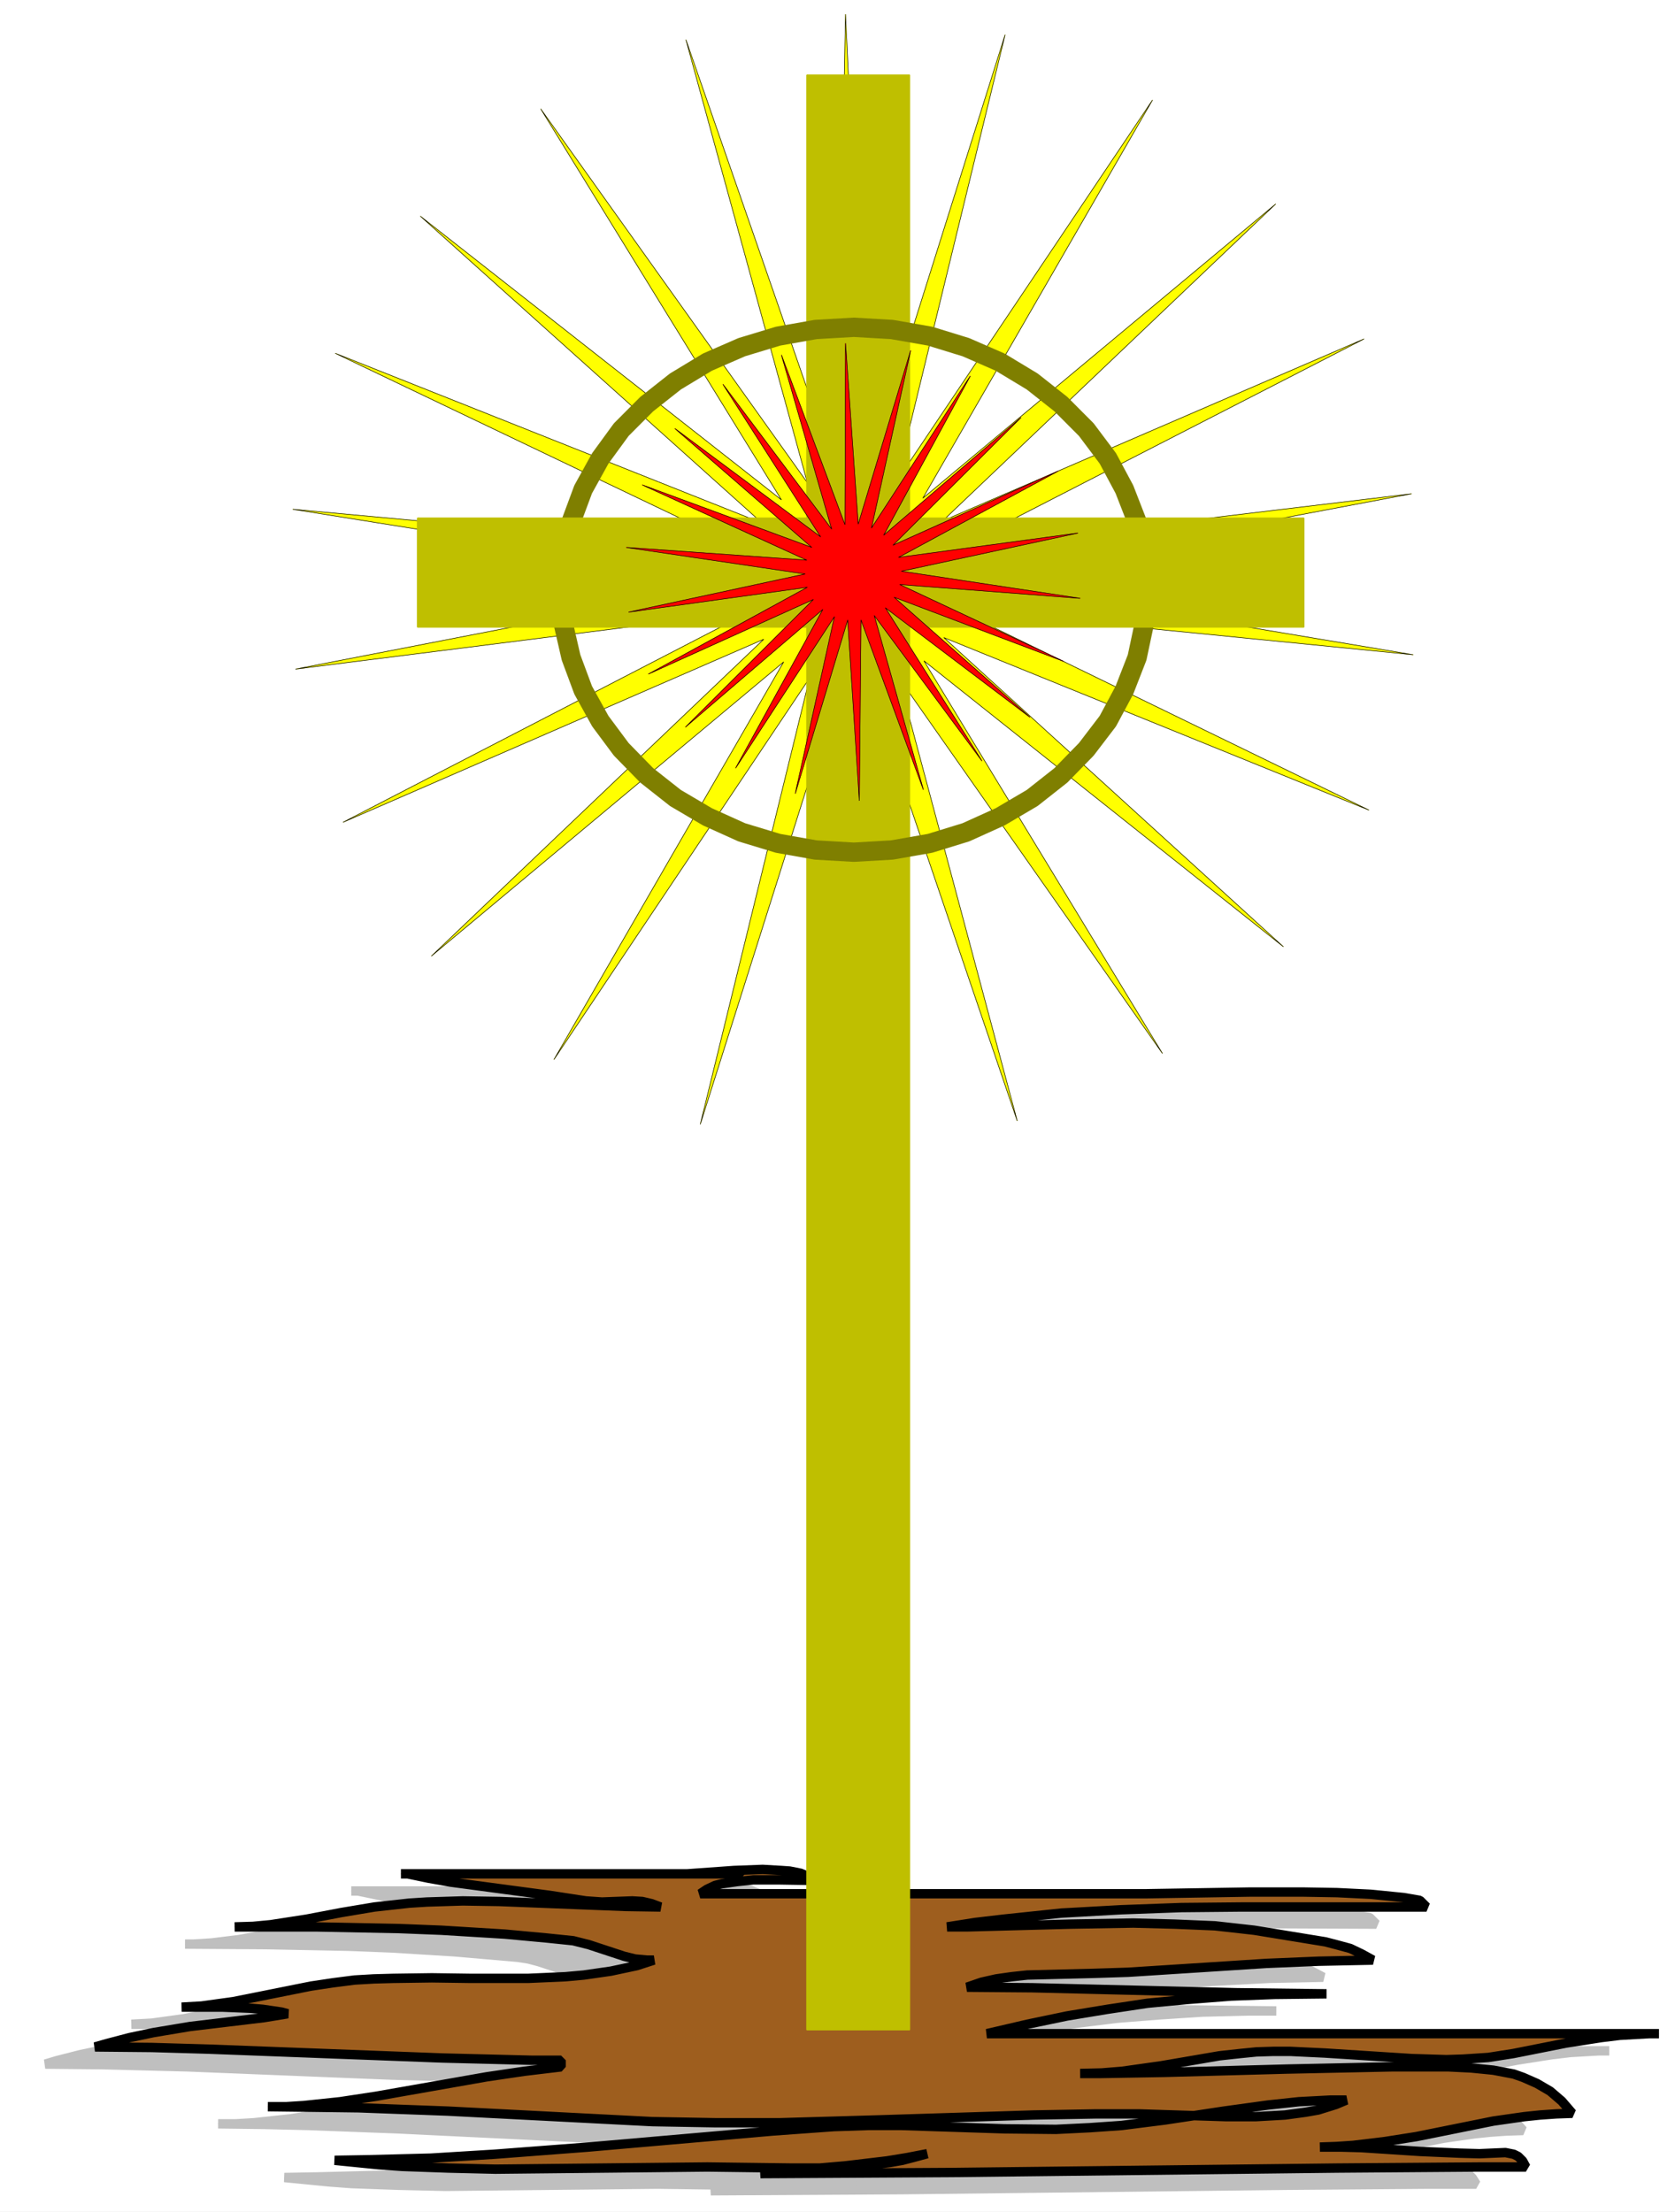 <svg width="3021.802" height="3989.578" viewBox="0 0 2266.352 2992.184" xmlns="http://www.w3.org/2000/svg"><rect x="0" y="0" width="2266.352" height="2992.184" fill="#333333" stroke="none"/><defs><clipPath id="a"><path d="M0 0h2266.352v2993H0Zm0 0"/></clipPath><clipPath id="b"><path d="M0 0h2266.352v2992.184H0Zm0 0"/></clipPath></defs><g clip-path="url(#a)"><path style="fill:#fff;fill-opacity:1;fill-rule:nonzero;stroke:none" d="M0 2992.184h2266.352V-.961H0Zm0 0"/></g><g clip-path="url(#b)"><path style="fill:#fff;fill-opacity:1;fill-rule:evenodd;stroke:#fff;stroke-width:.14;stroke-linecap:square;stroke-linejoin:bevel;stroke-miterlimit:10;stroke-opacity:1" d="M0 .5h435V575H0Zm0 0" transform="matrix(5.21 0 0 -5.21 0 2994.79)"/></g><path style="fill:#bfbfbf;fill-opacity:1;fill-rule:evenodd;stroke:#bfbfbf;stroke-width:.14;stroke-linecap:square;stroke-linejoin:bevel;stroke-miterlimit:10;stroke-opacity:1" d="M179.42 83.95v-.15h-88.2 1.72l8.32-1.72 14.34-2.01 14.34-1.73 9.32-1.58 4.02-.28 8.03.28 2.44-.14 2.58-.57 2.3-.86-9.04.14-32.84 1.29-9.47.14-9.32-.28-4.59-.29-9.04-1-22.37-4.03-7.03-.86-4.59-.29h-2.29l21.08-.14 21.66-.43 10.9-.43L118.04 68l16.49-1.43 2.73-.43 2.72-.72 9.18-3.02 2.87-.72 3.15-.28h1.72l-4.44-1.44-6.74-1.44-7.03-1-4.73-.43-9.76-.43H94.23l-10.04-.29-5.02-.29-5.59-.57-5.74-.86-20.08-4.02-8.32-1.15-5.31-.29h10.9l6.89-.29 3.44-.29 4.88-.71 1.58-.43-6.17-.87-19.08-2.44-9.61-1.58-6.16-1.29-6.17-1.58-2.87-.86 14.77-.15 22.23-.57 53.21-2.15 23.09-.58h7.75v-1.72l-9.75-1.01-9.61-1.58-28.69-5.02-9.46-1.44-9.33-1.01-4.73-.28h-4.59l11.76-.15 11.76-.28 23.09-.87 53.21-2.58 16.5-.29h16.63l24.82.72 41.16 1.29 16.06.29h11.33l22.52-.72h7.75l3.87.14 3.73.29 5.16.58 4.88 1.15 4.44 1.43 1.44.72h-4.31l-8.17-.57-7.89-.72-11.62-1.58-15.06-2.3-11.33-1.44-8.31-.71-8.75-.29h-4.45l-8.89.14-17.79.58-13.33.28-8.9-.14-12.33-.72-23.81-1.87-31.98-2.87-24.53-1.87-16.35-1-16.64-.43-8.46-.15 11.62-1.14 5.88-.44 12.05-.43 12.19-.28 55.22.57 21.94-.29h11.19l7.17.58 6.88.86 3.44.57 3.16.87 3.16.86-5.02-1.01-5.31-.86-5.45-.72-22.09-2.01-5.3-.57 49.91.29 99.67 1.14 37.01.29h12.19l-1 1.58-1.01 1.01-1.29.71-1.29.29-1.58.15-5.88-.29-10.47.29-20.36 1.14-5.31.29h-5.45l4.3.15 4.3.28 8.32 1.01 8.18 1.29 20.08 4.02 8.03 1.15 4.16.43 4.16.29 4.3.14-2.87 3.16-3.15 2.59-3.3 2.01-3.59 1.58-2.58.86-5.31 1.01-5.59.57-5.88.14-14.77.15-27.11-.58-31.98-.86-16.35-.29h-5.45l5.59.15 5.31.43 10.18 1.43 15.06 2.59 5.31.57 8.6.58h4.45l8.89-.43 18.07-1.29 9.04-.29 4.44-.15 4.45.15 6.6.43 6.31 1 13.91 2.73 9.18 1.44 4.73.57 7.46.43h2.72-174.54l15.63 3.6 10.33 1.86 10.47 1.73 10.47 1.29 10.9.86 11.04.72 11.62.29h7.6l-23.52.28-52.78 1.3-16.92.14 3.72 1.29 3.88.86 3.87.58 4.01.43 17.36.29 18.07 1 26.68 1.58 13.77.72 14.05.29-3.01 1.58-3.01 1.29-3.16 1-3.15.87-18.65 2.87-5.02.72-10.32.86-10.62.29h-10.75l-37.72-.87h-5.17l7.17 1.01 14.92 1.87 15.35 1.15 15.48.71 15.78.44 23.81.14 31.84-.14-1.72 1.72-4.16.72-8.46.86-8.75.43-9.04.29-13.48-.15-26.96-.43H168.95l1.72 1.29 2.15.87 3.59.86 4.16.43 8.75.14 9.03-.14-1 .86-2.3 1.01-2.86.57-2.15.14-4.88.29-7.6-.29-12.05-.86zm0 0" transform="matrix(5.21 0 0 -5.21 0 2994.79)"/><path style="fill:none;stroke:#bfbfbf;stroke-width:2.44;stroke-linecap:square;stroke-linejoin:bevel;stroke-miterlimit:10;stroke-opacity:1" d="M179.42 83.95v-.15h-88.2 1.72l8.32-1.72 14.34-2.01 14.34-1.73 9.32-1.58 4.02-.28 8.03.28 2.44-.14 2.58-.57 2.3-.86-9.04.14-32.84 1.29-9.47.14-9.32-.28-4.59-.29-9.04-1-22.37-4.03-7.03-.86-4.59-.29h-2.29l21.08-.14 21.66-.43 10.9-.43L118.04 68l16.49-1.43 2.73-.43 2.72-.72 9.18-3.02 2.87-.72 3.15-.28h1.72l-4.44-1.44-6.74-1.44-7.03-1-4.73-.43-9.76-.43H94.23l-10.04-.29-5.02-.29-5.59-.57-5.74-.86-20.08-4.02-8.32-1.15-5.31-.29h10.9l6.89-.29 3.44-.29 4.88-.71 1.58-.43-6.17-.87-19.08-2.44-9.61-1.58-6.16-1.29-6.17-1.58-2.87-.86 14.77-.15 22.23-.57 53.21-2.15 23.09-.58h7.75v-1.72l-9.75-1.01-9.61-1.58-28.69-5.02-9.46-1.44-9.33-1.01-4.73-.28h-4.59l11.76-.15 11.76-.28 23.09-.87 53.21-2.58 16.5-.29h16.63l24.82.72 41.16 1.29 16.06.29h11.33l22.52-.72h7.75l3.87.14 3.73.29 5.16.58 4.88 1.15 4.44 1.43 1.44.72h-4.31l-8.17-.57-7.89-.72-11.62-1.58-15.06-2.3-11.33-1.44-8.31-.71-8.75-.29h-4.45l-8.89.14-17.79.58-13.33.28-8.9-.14-12.33-.72-23.81-1.87-31.98-2.87-24.53-1.87-16.35-1-16.64-.43-8.46-.15 11.62-1.14 5.88-.44 12.05-.43 12.19-.28 55.22.57 21.94-.29h11.19l7.17.58 6.88.86 3.44.57 3.16.87 3.16.86-5.02-1.01-5.31-.86-5.45-.72-22.09-2.01-5.3-.57 49.91.29 99.67 1.14 37.01.29h12.19l-1 1.58-1.01 1.01-1.29.71-1.29.29-1.58.15-5.88-.29-10.47.29-20.36 1.14-5.31.29h-5.45l4.3.15 4.3.28 8.32 1.01 8.18 1.29 20.08 4.02 8.03 1.15 4.16.43 4.16.29 4.3.14-2.87 3.16-3.15 2.59-3.3 2.01-3.59 1.58-2.58.86-5.31 1.01-5.59.57-5.88.14-14.77.15-27.11-.58-31.98-.86-16.35-.29h-5.45l5.59.15 5.31.43 10.18 1.43 15.06 2.59 5.31.57 8.6.58h4.45l8.89-.43 18.07-1.29 9.04-.29 4.44-.15 4.45.15 6.6.43 6.31 1 13.91 2.73 9.18 1.44 4.73.57 7.46.43h2.72-174.54l15.63 3.6 10.33 1.86 10.47 1.73 10.47 1.29 10.9.86 11.04.72 11.62.29h7.6l-23.52.28-52.78 1.3-16.92.14 3.72 1.29 3.88.86 3.87.58 4.01.43 17.36.29 18.07 1 26.68 1.58 13.77.72 14.05.29-3.01 1.58-3.01 1.29-3.16 1-3.15.87-18.65 2.87-5.02.72-10.32.86-10.62.29h-10.75l-37.72-.87h-5.17l7.17 1.01 14.92 1.87 15.35 1.15 15.48.71 15.78.44 23.81.14 31.84-.14-1.72 1.72-4.16.72-8.46.86-8.75.43-9.04.29-13.48-.15-26.96-.43H168.95l1.72 1.29 2.15.87 3.59.86 4.16.43 8.75.14 9.03-.14-1 .86-2.3 1.01-2.86.57-2.15.14-4.88.29-7.6-.29-12.05-.86zm0 0" transform="matrix(5.21 0 0 -5.21 0 2994.79)"/><path style="fill:#9e5e1e;fill-opacity:1;fill-rule:evenodd;stroke:#9e5e1e;stroke-width:.14;stroke-linecap:square;stroke-linejoin:bevel;stroke-miterlimit:10;stroke-opacity:1" d="M192.33 88.4v-.15h-88.21 1.73l5.45-1.14 5.73-1.01 25.82-3.45 9.32-1.43 4.16-.29 7.89.29 2.58-.15 2.44-.57 2.29-.86-9.03.14-32.85 1.29-9.46.15-9.32-.29-4.59-.29-9.04-1-8.6-1.44-9.04-1.72-9.32-1.44-4.59-.43-4.74-.14h21.09l21.65-.43 10.9-.43 16.5-1.01 10.9-1.01 6.88-.71 4.02-1.01 9.18-3.02 2.87-.71 3.15-.29h1.72l-4.44-1.44-6.74-1.43-7.03-1.01-4.74-.43-9.75-.43h-14.77l-10.18.14-10.04-.14-5.02-.14-5.02-.29-5.6-.72-5.73-.86-20.08-4.02-8.32-1.15-5.16-.29H57.8l7.17-.29 3.3-.28 4.88-.72 1.57-.43-6.16-1.01-19.22-2.3-9.47-1.58-6.17-1.29-6.02-1.58-3.01-.86 14.77-.14 14.77-.43 60.67-2.3 23.09-.58h7.75v-1.72l-9.61-1.15-9.75-1.44-28.55-5.02-9.46-1.44-9.47-1-4.59-.29h-4.73l11.76-.14 11.76-.15 23.24-.86 53.06-2.73 16.5-.29h16.63l24.96.72 41.02 1.29 16.2.29h11.19l22.52-.72h7.74l7.6.43 5.31.72 3.3.58 4.59 1.43 2.72 1.15h-4.15l-8.18-.43-8.03-.86-11.48-1.58-15.2-2.3-11.33-1.43-8.32-.58-8.75-.43-13.33.14-26.68.87h-8.75l-8.89-.29-15.92-1.15-47.9-4.17-24.39-1.86-16.49-1.01L95.23 14l-8.32-.14 11.48-1.15 6.02-.43 12.05-.43 12.19-.29 55.07.57 22.09-.28h11.05l7.17.57 7.02.86 3.3.58 3.3.86 3.16.86-5.17-1-5.3-.87-10.9-1.29-16.64-1.44-5.31-.57 49.91.29 99.83 1.15 36.86.28h12.19l-.86 1.58-1.15 1.15-1.15.58-2.15.43-6.74-.29-5.16.14-10.19.44-15.34 1-5.31.14h-5.45l4.3.15 4.31.29 8.31 1 8.18 1.29 19.94 4.02 8.03 1.15 4.16.43 4.16.29 4.15.15-2.72 3.16-3.01 2.58-3.44 2.01-3.59 1.58-2.44.86-5.3 1.01-5.74.57-5.88.29h-14.77l-27.11-.57-31.98-.87-16.36-.28h-5.45l5.6.14 5.3.43 10.19 1.44L316.68 41l5.3.58 4.31.43 4.44.14h4.31l9.03-.43 22.52-1.44 9.03-.28 4.31.14 6.59.43 6.46 1.01 13.77 2.73 9.18 1.43 4.73.58 7.6.43h2.58H256.3l10.47 2.44 10.32 2.15 10.47 1.73 10.47 1.58 10.62 1 11.04.86 11.33.43 13.48.15-23.52.29-52.92 1.29-16.93.14 3.73 1.29 3.87.87 4.02.57 4.02.43 17.21.43 9.03.29 35.86 2.3 13.62.57 14.06.29-2.87 1.58-3.01 1.44-3.16.86-3.3.86-18.5 3.02-10.18 1.14-10.47.44-10.76.28-16.2-.28-26.97-.72h-5.16l7.31 1.15 7.32.86 15.06 1.58 15.49.86 15.63.57 15.78.15h47.9l-1.72 1.72-4.16.72-8.6.86-8.75.43-8.9.15h-13.62l-26.96-.44H181.86l1.72 1.15 2.15 1.01 1.72.43 4.02.57 4.16.44h6.6l9.18-.15-1.15.86-2.3 1.01-2.87.57-2.15.15-4.87.28-7.46-.28-12.19-.87zm0 0" transform="matrix(5.21 0 0 -5.21 0 2994.79)"/><path style="fill:none;stroke:#000;stroke-width:2.44;stroke-linecap:square;stroke-linejoin:bevel;stroke-miterlimit:10;stroke-opacity:1" d="M192.33 88.4v-.15h-88.21 1.73l5.45-1.14 5.73-1.01 25.82-3.45 9.32-1.43 4.16-.29 7.89.29 2.58-.15 2.44-.57 2.29-.86-9.03.14-32.85 1.29-9.46.15-9.32-.29-4.59-.29-9.04-1-8.6-1.44-9.04-1.72-9.32-1.44-4.59-.43-4.74-.14h21.09l21.65-.43 10.9-.43 16.5-1.01 10.9-1.01 6.88-.71 4.02-1.01 9.18-3.02 2.87-.71 3.15-.29h1.72l-4.44-1.44-6.74-1.43-7.03-1.01-4.74-.43-9.75-.43h-14.77l-10.18.14-10.04-.14-5.02-.14-5.02-.29-5.6-.72-5.73-.86-20.08-4.02-8.32-1.15-5.16-.29H57.8l7.17-.29 3.3-.28 4.88-.72 1.57-.43-6.16-1.01-19.22-2.3-9.47-1.58-6.17-1.29-6.02-1.58-3.01-.86 14.77-.14 14.77-.43 60.67-2.3 23.09-.58h7.75v-1.72l-9.61-1.15-9.75-1.44-28.55-5.02-9.46-1.44-9.47-1-4.59-.29h-4.73l11.76-.14 11.76-.15 23.24-.86 53.06-2.73 16.5-.29h16.63l24.96.72 41.02 1.29 16.2.29h11.19l22.52-.72h7.74l7.6.43 5.31.72 3.3.58 4.59 1.43 2.72 1.15h-4.15l-8.18-.43-8.03-.86-11.48-1.58-15.2-2.3-11.33-1.43-8.32-.58-8.75-.43-13.33.14-26.68.87h-8.75l-8.89-.29-15.92-1.15-47.9-4.17-24.39-1.86-16.49-1.01L95.23 14l-8.32-.14 11.48-1.15 6.02-.43 12.05-.43 12.19-.29 55.07.57 22.09-.28h11.05l7.17.57 7.02.86 3.3.58 3.3.86 3.16.86-5.17-1-5.3-.87-10.9-1.29-16.64-1.44-5.31-.57 49.91.29 99.83 1.15 36.86.28h12.19l-.86 1.58-1.15 1.15-1.15.58-2.15.43-6.74-.29-5.16.14-10.19.44-15.34 1-5.31.14h-5.45l4.3.15 4.31.29 8.31 1 8.18 1.29 19.94 4.02 8.03 1.15 4.16.43 4.16.29 4.15.15-2.72 3.16-3.01 2.58-3.44 2.01-3.59 1.58-2.44.86-5.3 1.01-5.74.57-5.88.29h-14.77l-27.11-.57-31.98-.87-16.36-.28h-5.45l5.6.14 5.3.43 10.19 1.44L316.68 41l5.3.58 4.31.43 4.44.14h4.31l9.03-.43 22.52-1.44 9.03-.28 4.31.14 6.59.43 6.46 1.01 13.77 2.73 9.18 1.43 4.73.58 7.6.43h2.58H256.3l10.47 2.44 10.32 2.15 10.47 1.73 10.47 1.58 10.62 1 11.04.86 11.33.43 13.48.15-23.52.29-52.92 1.29-16.93.14 3.73 1.29 3.87.87 4.02.57 4.02.43 17.21.43 9.03.29 35.86 2.3 13.62.57 14.06.29-2.87 1.58-3.01 1.44-3.16.86-3.3.86-18.5 3.02-10.18 1.14-10.47.44-10.76.28-16.2-.28-26.97-.72h-5.16l7.31 1.15 7.32.86 15.06 1.58 15.49.86 15.63.57 15.78.15h47.9l-1.72 1.72-4.16.72-8.6.86-8.75.43-8.9.15h-13.62l-26.96-.44H181.86l1.72 1.15 2.15 1.01 1.72.43 4.02.57 4.16.44h6.6l9.18-.15-1.15.86-2.3 1.01-2.87.57-2.15.15-4.87.28-7.46-.28-12.19-.87zm0 0" transform="matrix(5.21 0 0 -5.21 0 2994.79)"/><path style="fill:#ff0;fill-opacity:1;fill-rule:evenodd;stroke:#ff0;stroke-width:.14;stroke-linecap:square;stroke-linejoin:bevel;stroke-miterlimit:10;stroke-opacity:1" d="m301.9 301.25-61.95 101.97 93.36-74.25-88.2 80.29 110.43-44.81-107.13 52.13 118.61-11.78-117.61 19.68 117.18 22.12-118.33-14.22 105.99 54.43-109.43-47.25 86.49 82.3-91.65-76.41 59.66 103.41-66.54-99.1 28.25 116.05-35.86-113.9-5.59 119.21-2.29-119.35-39.16 112.75 31.55-115.05-69.27 97.09 62.53-101.54-93.8 73.68 88.78-79.71-110.86 44.09 107.56-51.42-118.61 10.92 117.61-18.82-116.89-22.69 118.18 14.94-105.84-54.72 109.28 47.54-86.34-82.3 91.51 76.41-59.67-103.27 66.41 99.1-28.4-115.9 36 113.75 5.31-119.35 2.58 119.49 38.43-113.03-30.83 115.19zm0 0" transform="matrix(5.21 0 0 -5.21 0 2994.79)"/><path style="fill:none;stroke:#000;stroke-width:.14;stroke-linecap:square;stroke-linejoin:bevel;stroke-miterlimit:10;stroke-opacity:1" d="m301.9 301.25-61.95 101.97 93.36-74.25-88.2 80.29 110.43-44.81-107.13 52.13 118.61-11.78-117.61 19.68 117.18 22.12-118.33-14.22 105.99 54.43-109.43-47.25 86.49 82.3-91.65-76.41 59.66 103.41-66.54-99.1 28.25 116.05-35.86-113.9-5.59 119.21-2.29-119.35-39.16 112.75 31.55-115.05-69.27 97.09 62.53-101.54-93.8 73.68 88.78-79.71-110.86 44.09 107.56-51.42-118.61 10.92 117.61-18.82-116.89-22.69 118.18 14.94-105.84-54.72 109.28 47.54-86.34-82.3 91.51 76.41-59.67-103.27 66.41 99.1-28.4-115.9 36 113.75 5.31-119.35 2.58 119.49 38.43-113.03-30.83 115.19zm0 0" transform="matrix(5.21 0 0 -5.21 0 2994.79)"/><path style="fill:#bfbf00;fill-opacity:1;fill-rule:evenodd;stroke:#bfbf00;stroke-width:.14;stroke-linecap:square;stroke-linejoin:bevel;stroke-miterlimit:10;stroke-opacity:1" d="M236.22 47.75h-26.68v507.57h26.68zm0 0" transform="matrix(5.21 0 0 -5.21 0 2994.79)"/><path style="fill:none;stroke:#bfbf00;stroke-width:.29;stroke-linecap:square;stroke-linejoin:bevel;stroke-miterlimit:10;stroke-opacity:1" d="M236.22 47.75h-26.68v507.57h26.68zm0 0" transform="matrix(5.21 0 0 -5.21 0 2994.79)"/><path style="fill:none;stroke:#7f7f00;stroke-width:5.02;stroke-linecap:square;stroke-linejoin:bevel;stroke-miterlimit:10;stroke-opacity:1" d="m145.72 421.75.57-8.9 2.01-8.76 3.15-8.48 4.45-8.04 5.45-7.33 6.6-6.75 7.46-5.88 8.31-4.89 8.9-4.02 9.46-2.87 9.76-1.73 9.89-.57 9.9.57 9.89 1.73 9.33 2.87 8.89 4.02 8.32 4.89 7.46 5.88 6.59 6.75 5.6 7.33 4.3 8.04 3.3 8.48 1.86 8.76.72 8.9-.72 8.91-1.86 8.61-3.3 8.48-4.3 8.04-5.6 7.47-6.59 6.61-7.46 5.89-8.32 5.02-8.89 3.88-9.33 2.87-9.89 1.73-9.9.57-9.89-.57-9.76-1.73-9.46-2.87-8.9-3.88-8.31-5.02-7.46-5.89-6.6-6.61-5.45-7.47-4.45-8.04-3.15-8.48-2.01-8.61zm0 0" transform="matrix(5.21 0 0 -5.21 0 2994.79)"/><path style="fill:#bfbf00;fill-opacity:1;fill-rule:evenodd;stroke:#bfbf00;stroke-width:.14;stroke-linecap:square;stroke-linejoin:bevel;stroke-miterlimit:10;stroke-opacity:1" d="M338.62 411.99H108.43v28.29h230.19zm0 0" transform="matrix(5.21 0 0 -5.21 0 2994.79)"/><path style="fill:none;stroke:#bfbf00;stroke-width:.29;stroke-linecap:square;stroke-linejoin:bevel;stroke-miterlimit:10;stroke-opacity:1" d="M338.62 411.99H108.43v28.29h230.19zm0 0" transform="matrix(5.21 0 0 -5.21 0 2994.79)"/><path style="fill:red;fill-opacity:1;fill-rule:evenodd;stroke:red;stroke-width:.14;stroke-linecap:square;stroke-linejoin:bevel;stroke-miterlimit:10;stroke-opacity:1" d="M239.8 369.76 227.04 415l27.97-37.77-25.1 39.78 37.57-28.44-35.28 31.17 44.03-16.66-42.59 19.96 46.89-3.59-46.46 7.04 45.89 9.91-46.61-6.32 41.45 22.41-42.89-19.25 33.28 33.18-35.71-30.59 22.51 41.36-25.67-39.5 10.18 46.11-13.62-45.1-3.3 46.97-.14-47.11-16.5 44.09 13.05-45.24-28.25 37.63 25.39-39.64-37.87 28.15 35.57-30.88-44.03 16.23 42.74-19.54-46.9 3.31 46.47-6.9-45.89-9.91 46.46 6.47-41.3-22.55 42.88 19.39-33.27-33.18 35.71 30.59-22.66-41.22 25.67 39.35-10.18-45.96 13.62 45.1 3.02-46.96.43 46.96zm0 0" transform="matrix(5.21 0 0 -5.21 0 2994.79)"/><path style="fill:none;stroke:#000;stroke-width:.14;stroke-linecap:square;stroke-linejoin:bevel;stroke-miterlimit:10;stroke-opacity:1" d="M239.8 369.76 227.04 415l27.97-37.77-25.1 39.78 37.57-28.44-35.28 31.17 44.03-16.66-42.59 19.96 46.89-3.59-46.46 7.04 45.89 9.91-46.61-6.32 41.45 22.41-42.89-19.25 33.28 33.18-35.71-30.59 22.51 41.36-25.67-39.5 10.18 46.11-13.62-45.1-3.3 46.97-.14-47.11-16.5 44.09 13.05-45.24-28.25 37.63 25.39-39.64-37.87 28.15 35.57-30.88-44.03 16.23 42.74-19.54-46.9 3.31 46.47-6.9-45.89-9.91 46.46 6.47-41.3-22.55 42.88 19.39-33.27-33.18 35.71 30.59-22.66-41.22 25.67 39.35-10.18-45.96 13.62 45.1 3.02-46.96.43 46.96zm0 0" transform="matrix(5.21 0 0 -5.21 0 2994.79)"/></svg>
